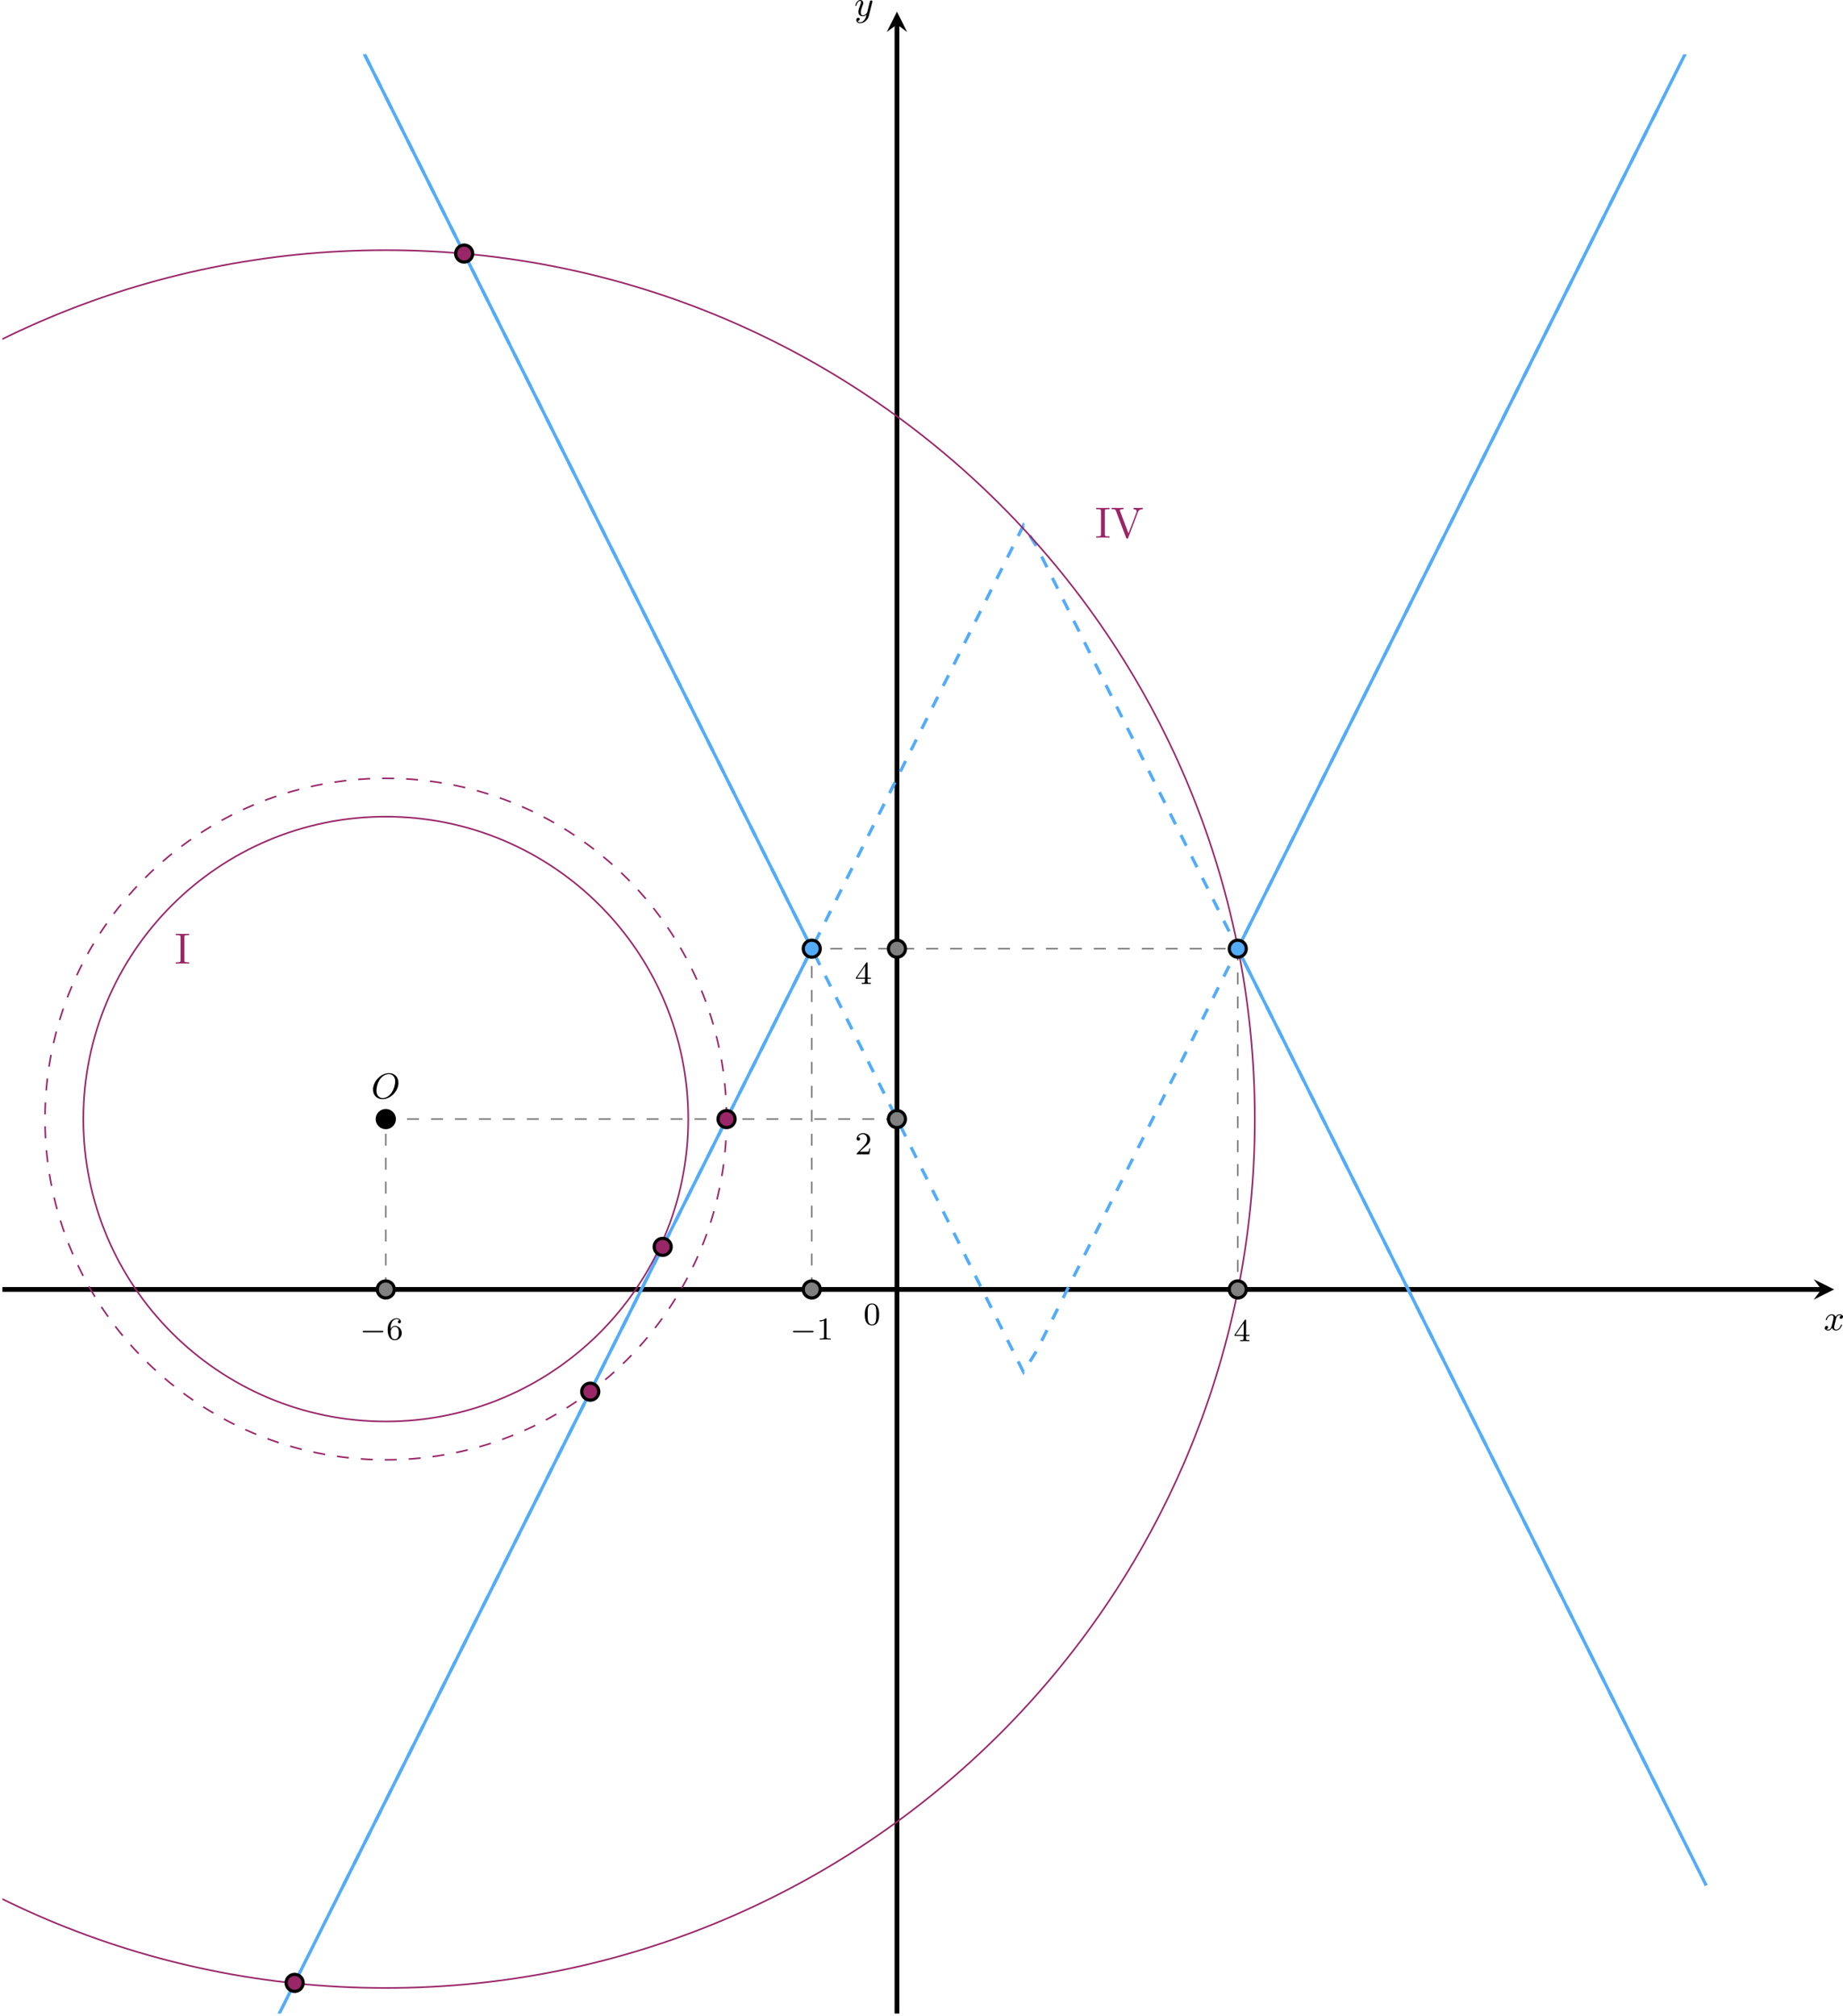 <?xml version='1.0' encoding='UTF-8'?>
<!-- This file was generated by dvisvgm 2.13.3 -->
<svg version='1.1' xmlns='http://www.w3.org/2000/svg' xmlns:xlink='http://www.w3.org/1999/xlink' width='919.805pt' height='1006.226pt' viewBox='-.008 109.375 919.805 1006.226'>
<defs>
<clipPath id='clip2'>
<path d='M.594 557.203V68.223H447.059V557.203ZM447.059 68.223'/>
</clipPath>
<path id='g0-73' d='M2.455-6.6C2.455-6.993 2.487-7.113 3.349-7.113H3.633V-7.451C3.251-7.418 2.389-7.418 1.975-7.418C1.549-7.418 .687-7.418 .305-7.451V-7.113H.589C1.451-7.113 1.484-6.993 1.484-6.6V-.851C1.484-.458 1.451-.338 .589-.338H.305V0C.687-.033 1.549-.033 1.964-.033C2.389-.033 3.251-.033 3.633 0V-.338H3.349C2.487-.338 2.455-.458 2.455-.851V-6.6Z'/>
<path id='g0-86' d='M6.775-6.382C6.927-6.785 7.222-7.102 7.964-7.113V-7.451C7.625-7.429 7.189-7.418 6.905-7.418C6.578-7.418 5.945-7.44 5.662-7.451V-7.113C6.229-7.102 6.458-6.818 6.458-6.567C6.458-6.48 6.425-6.415 6.404-6.349L4.407-1.091L2.324-6.6C2.258-6.753 2.258-6.775 2.258-6.796C2.258-7.113 2.88-7.113 3.153-7.113V-7.451C2.76-7.418 2.007-7.418 1.593-7.418C1.069-7.418 .6-7.44 .207-7.451V-7.113C.916-7.113 1.124-7.113 1.276-6.698L3.807 0C3.884 .207 3.938 .24 4.08 .24C4.265 .24 4.287 .185 4.342 .033L6.775-6.382Z'/>
<path id='g8-79' d='M6.797-3.882C6.797-5.299 5.846-6.321 4.438-6.321C2.43-6.321 .448-4.259 .448-2.215C.448-.744 1.462 .197 2.815 .197C4.815 .197 6.797-1.802 6.797-3.882ZM2.878-.072C2.017-.072 1.309-.726 1.309-1.991C1.309-2.457 1.462-3.784 2.206-4.806C2.851-5.685 3.712-6.07 4.376-6.07C5.254-6.07 5.981-5.434 5.981-4.223C5.981-3.64 5.747-2.331 4.994-1.318C4.322-.421 3.497-.072 2.878-.072Z'/>
<path id='g8-120' d='M4.411-3.622C4.08-3.56 3.981-3.273 3.981-3.138C3.981-2.968 4.107-2.815 4.331-2.815C4.582-2.815 4.824-3.031 4.824-3.344C4.824-3.757 4.376-3.963 3.954-3.963C3.416-3.963 3.102-3.488 2.995-3.3C2.824-3.739 2.43-3.963 2-3.963C1.04-3.963 .52-2.815 .52-2.582C.52-2.502 .583-2.475 .646-2.475C.726-2.475 .753-2.52 .771-2.573C1.049-3.461 1.641-3.739 1.982-3.739C2.242-3.739 2.475-3.569 2.475-3.147C2.475-2.824 2.089-1.39 1.973-.959C1.901-.681 1.632-.126 1.139-.126C.959-.126 .771-.188 .681-.242C.924-.287 1.103-.493 1.103-.726C1.103-.95 .933-1.049 .762-1.049C.502-1.049 .269-.825 .269-.52C.269-.081 .753 .099 1.13 .099C1.65 .099 1.955-.332 2.089-.574C2.313 .018 2.842 .099 3.084 .099C4.053 .099 4.564-1.067 4.564-1.282C4.564-1.327 4.537-1.39 4.447-1.39C4.349-1.39 4.34-1.354 4.295-1.219C4.098-.574 3.578-.126 3.111-.126C2.851-.126 2.609-.287 2.609-.717C2.609-.915 2.735-1.408 2.815-1.748C2.851-1.91 3.093-2.878 3.111-2.941C3.219-3.264 3.488-3.739 3.945-3.739C4.107-3.739 4.277-3.712 4.411-3.622Z'/>
<path id='g8-121' d='M4.501-3.452C4.51-3.497 4.528-3.551 4.528-3.604C4.528-3.721 4.447-3.865 4.25-3.865C4.133-3.865 3.972-3.793 3.9-3.622C3.891-3.587 3.802-3.219 3.748-3.022L3.3-1.228C3.228-.968 3.228-.95 3.21-.87C3.201-.834 2.824-.126 2.179-.126C1.623-.126 1.623-.69 1.623-.861C1.623-1.264 1.739-1.704 2.125-2.708C2.197-2.914 2.251-3.04 2.251-3.21C2.251-3.649 1.919-3.963 1.479-3.963C.619-3.963 .26-2.69 .26-2.582C.26-2.502 .323-2.475 .386-2.475C.484-2.475 .493-2.529 .529-2.645C.717-3.309 1.076-3.739 1.453-3.739C1.668-3.739 1.668-3.569 1.668-3.443C1.668-3.291 1.632-3.129 1.551-2.914C1.13-1.802 1.013-1.426 1.013-.995C1.013 0 1.82 .099 2.152 .099C2.591 .099 2.905-.134 3.067-.296C2.95 .161 2.851 .565 2.502 1.013C2.233 1.372 1.874 1.614 1.479 1.614C1.228 1.614 .933 1.524 .807 1.273C1.282 1.273 1.345 .879 1.345 .789C1.345 .592 1.201 .466 1.004 .466C.789 .466 .502 .637 .502 1.049C.502 1.515 .915 1.838 1.479 1.838C2.394 1.838 3.371 1.058 3.631 .009L4.501-3.452Z'/>
<path id='g2-48' d='M3.897-2.542C3.897-3.395 3.81-3.913 3.547-4.423C3.196-5.125 2.55-5.3 2.112-5.3C1.108-5.3 .741-4.551 .63-4.328C.343-3.746 .327-2.957 .327-2.542C.327-2.016 .351-1.211 .733-.574C1.1 .016 1.69 .167 2.112 .167C2.495 .167 3.18 .048 3.579-.741C3.873-1.315 3.897-2.024 3.897-2.542ZM2.112-.056C1.841-.056 1.291-.183 1.124-1.02C1.036-1.474 1.036-2.224 1.036-2.638C1.036-3.188 1.036-3.746 1.124-4.184C1.291-4.997 1.913-5.077 2.112-5.077C2.383-5.077 2.933-4.941 3.092-4.216C3.188-3.778 3.188-3.18 3.188-2.638C3.188-2.168 3.188-1.451 3.092-1.004C2.925-.167 2.375-.056 2.112-.056Z'/>
<path id='g2-49' d='M2.503-5.077C2.503-5.292 2.487-5.3 2.271-5.3C1.945-4.981 1.522-4.79 .765-4.79V-4.527C.98-4.527 1.411-4.527 1.873-4.742V-.654C1.873-.359 1.849-.263 1.092-.263H.813V0C1.14-.024 1.825-.024 2.184-.024S3.236-.024 3.563 0V-.263H3.284C2.527-.263 2.503-.359 2.503-.654V-5.077Z'/>
<path id='g2-50' d='M2.248-1.626C2.375-1.745 2.71-2.008 2.837-2.12C3.332-2.574 3.802-3.013 3.802-3.738C3.802-4.686 3.005-5.3 2.008-5.3C1.052-5.3 .422-4.575 .422-3.866C.422-3.475 .733-3.419 .845-3.419C1.012-3.419 1.259-3.539 1.259-3.842C1.259-4.256 .861-4.256 .765-4.256C.996-4.838 1.53-5.037 1.921-5.037C2.662-5.037 3.045-4.407 3.045-3.738C3.045-2.909 2.463-2.303 1.522-1.339L.518-.303C.422-.215 .422-.199 .422 0H3.571L3.802-1.427H3.555C3.531-1.267 3.467-.869 3.371-.717C3.324-.654 2.718-.654 2.59-.654H1.172L2.248-1.626Z'/>
<path id='g2-52' d='M3.14-5.157C3.14-5.316 3.14-5.38 2.973-5.38C2.869-5.38 2.861-5.372 2.782-5.26L.239-1.57V-1.307H2.487V-.646C2.487-.351 2.463-.263 1.849-.263H1.666V0C2.343-.024 2.359-.024 2.813-.024S3.284-.024 3.961 0V-.263H3.778C3.164-.263 3.14-.351 3.14-.646V-1.307H3.985V-1.57H3.14V-5.157ZM2.542-4.511V-1.57H.518L2.542-4.511Z'/>
<path id='g2-54' d='M1.1-2.638C1.1-3.3 1.156-3.881 1.443-4.368C1.682-4.766 2.088-5.093 2.59-5.093C2.75-5.093 3.116-5.069 3.3-4.79C2.941-4.774 2.909-4.503 2.909-4.415C2.909-4.176 3.092-4.041 3.284-4.041C3.427-4.041 3.658-4.129 3.658-4.431C3.658-4.91 3.3-5.3 2.582-5.3C1.474-5.3 .351-4.248 .351-2.527C.351-.367 1.355 .167 2.128 .167C2.511 .167 2.925 .064 3.284-.279C3.602-.59 3.873-.925 3.873-1.618C3.873-2.662 3.084-3.395 2.2-3.395C1.626-3.395 1.283-3.029 1.1-2.638ZM2.128-.072C1.706-.072 1.443-.367 1.323-.59C1.14-.948 1.124-1.49 1.124-1.793C1.124-2.582 1.554-3.172 2.168-3.172C2.566-3.172 2.805-2.965 2.957-2.686C3.124-2.391 3.124-2.032 3.124-1.626S3.124-.869 2.965-.582C2.758-.215 2.479-.072 2.128-.072Z'/>
<path id='g1-0' d='M5.571-1.809C5.699-1.809 5.874-1.809 5.874-1.993S5.699-2.176 5.571-2.176H1.004C.877-2.176 .701-2.176 .701-1.993S.877-1.809 1.004-1.809H5.571Z'/>
</defs>
<g id='page37' transform='matrix(2 0 0 2 0 0)'>
<g transform='matrix(1 0 0 1 -26.671 12.5)'>
<use x='223.826' y='376.494' xlink:href='#g1-0'/>
<use x='230.412' y='376.494' xlink:href='#g2-49'/>
</g>
<g transform='matrix(1 0 0 1 83.986 12.915)'>
<use x='223.826' y='376.494' xlink:href='#g2-52'/>
</g>
<g transform='matrix(1 0 0 1 -10.48 -76.236)'>
<use x='223.826' y='376.494' xlink:href='#g2-52'/>
</g>
<g transform='matrix(1 0 0 1 -134.034 12.5)'>
<use x='223.826' y='376.494' xlink:href='#g1-0'/>
<use x='230.412' y='376.494' xlink:href='#g2-54'/>
</g>
<g transform='matrix(1 0 0 1 -10.48 -33.716)'>
<use x='223.826' y='376.494' xlink:href='#g2-50'/>
</g>
<g transform='matrix(1 0 0 1 -8.353 8.804)'>
<use x='223.826' y='376.494' xlink:href='#g2-48'/>
</g>
<path d='M.594 376.492H454.5' stroke='#000' fill='none' stroke-width='1.196' stroke-miterlimit='10'/>
<path d='M457.687 376.492L452.586 373.945L454.5 376.492L452.586 379.043'/>
<g transform='matrix(1 0 0 1 231.249 10.151)'>
<use x='223.826' y='376.494' xlink:href='#g8-120'/>
</g>
<path d='M223.824 557.203V60.781' stroke='#000' fill='none' stroke-width='1.196' stroke-miterlimit='10'/>
<path d='M223.824 57.594L221.277 62.691L223.824 60.781L226.375 62.691'/>
<g transform='matrix(1 0 0 1 -10.651 -317.843)'>
<use x='223.826' y='376.494' xlink:href='#g8-121'/>
</g>
<path d='M202.566 376.492V291.453H308.867V376.492' stroke='#808080' fill='none' stroke-width='.399' stroke-miterlimit='10' stroke-dasharray='2.989 2.989' clip-path='url(#clip2)'/>
<path d='M96.266 376.492V333.973H223.824' stroke='#808080' fill='none' stroke-width='.399' stroke-miterlimit='10' stroke-dasharray='2.989 2.989' clip-path='url(#clip2)'/>
<path d='M85.637 57.594L88.965 64.25L92.293 70.906L95.621 77.563L98.949 84.219L102.277 90.875L105.605 97.531L108.934 104.191L112.262 110.848L115.59 117.504L118.918 124.16L122.246 130.816L125.574 137.473L128.902 144.129L132.234 150.785L135.562 157.445L138.891 164.102L142.219 170.758L145.547 177.414L148.875 184.07L152.203 190.727L155.531 197.383L158.859 204.043L162.188 210.699L165.516 217.355L168.844 224.012L172.172 230.668L175.5 237.324L178.828 243.98L182.16 250.637L185.488 257.297L188.816 263.953L192.144 270.609L195.473 277.266L198.801 283.922L202.129 290.578L205.457 297.234L208.785 303.891L212.113 310.551L215.441 317.207L218.77 323.863L222.098 330.519L225.426 337.176L228.754 343.832L232.086 350.488L235.414 357.148L238.742 363.805L242.07 370.461L245.398 377.117L248.727 383.773L252.055 390.43L255.383 397.086L258.711 391.766L262.039 385.109L265.367 378.449L268.695 371.793L272.023 365.137L275.352 358.481L278.68 351.824L282.008 345.168L285.34 338.512L288.668 331.852L291.996 325.195L295.324 318.539L298.652 311.883L301.981 305.227L305.309 298.57L308.637 291.914L311.965 285.258L315.293 278.598L318.621 271.941L321.949 265.285L325.277 258.629L328.605 251.973L331.934 245.316L335.266 238.66L338.594 232.004L341.922 225.344L345.25 218.688L348.578 212.031L351.906 205.375L355.234 198.719L358.562 192.063L361.891 185.406L365.219 178.746L368.547 172.09L371.875 165.434L375.203 158.777L378.531 152.121L381.859 145.465L385.191 138.809L388.52 132.152L391.848 125.492L395.176 118.836L398.504 112.18L401.832 105.523L405.16 98.867L408.488 92.211L411.816 85.555L415.145 78.898' stroke='#53acf8' fill='none' stroke-width='.797' stroke-miterlimit='10' stroke-dasharray='2.989 2.989' clip-path='url(#clip2)'/>
<path d='M85.637 525.316L88.965 518.656L92.293 512L95.621 505.344L98.949 498.688L102.277 492.031L105.605 485.375L108.934 478.719L112.262 472.062L115.59 465.402L118.918 458.746L122.246 452.09L125.574 445.434L128.902 438.777L132.234 432.121L135.562 425.465L138.891 418.805L142.219 412.148L145.547 405.492L148.875 398.836L152.203 392.18L155.531 385.523L158.859 378.867L162.188 372.211L165.516 365.551L168.844 358.894L172.172 352.238L175.5 345.582L178.828 338.926L182.16 332.269L185.488 325.613L188.816 318.957L192.144 312.297L195.473 305.641L198.801 298.984L202.129 292.328L205.457 285.672L208.785 279.016L212.113 272.359L215.441 265.699L218.77 259.043L222.098 252.387L225.426 245.73L228.754 239.074L232.086 232.418L235.414 225.762L238.742 219.105L242.07 212.445L245.398 205.789L248.727 199.133L252.055 192.477L255.383 185.82L258.711 191.145L262.039 197.801L265.367 204.457L268.695 211.113L272.023 217.77L275.352 224.426L278.68 231.082L282.008 237.738L285.34 244.398L288.668 251.055L291.996 257.711L295.324 264.367L298.652 271.023L301.981 277.68L305.309 284.336L308.637 290.996L311.965 297.652L315.293 304.309L318.621 310.965L321.949 317.621L325.277 324.277L328.605 330.934L331.934 337.59L335.266 344.25L338.594 350.906L341.922 357.562L345.25 364.219L348.578 370.875L351.906 377.531L355.234 384.188L358.562 390.844L361.891 397.504L365.219 404.16L368.547 410.816L371.875 417.473L375.203 424.129L378.531 430.785L381.859 437.441L385.191 444.102L388.52 450.758L391.848 457.414L395.176 464.07L398.504 470.727L401.832 477.383L405.16 484.039L408.488 490.695L411.816 497.355L415.145 504.012' stroke='#53acf8' fill='none' stroke-width='.797' stroke-miterlimit='10' stroke-dasharray='2.989 2.989' clip-path='url(#clip2)'/>
<path d='M85.637 57.594L86.816 59.953L87.996 62.316L89.18 64.676L90.359 67.039L91.539 69.402L92.719 71.762L93.902 74.125L95.082 76.484L96.262 78.848L97.445 81.207L98.625 83.57L99.805 85.934L100.984 88.293L102.168 90.656L103.348 93.016L104.527 95.379L105.711 97.742L106.891 100.102L108.07 102.465L109.25 104.824L110.434 107.188L111.613 109.551L112.793 111.91L113.977 114.273L115.156 116.633L116.336 118.996L117.52 121.355L118.699 123.719L119.879 126.082L121.059 128.441L122.242 130.805L123.422 133.164L124.602 135.527L125.785 137.891L126.965 140.25L128.144 142.613L129.324 144.973L130.508 147.336L131.688 149.695L132.867 152.059L134.051 154.422L135.231 156.781L136.41 159.145L137.59 161.504L138.773 163.867L139.953 166.23L141.133 168.59L142.316 170.953L143.496 173.313L144.676 175.676L145.859 178.035L147.039 180.398L148.219 182.762L149.398 185.121L150.582 187.484L151.762 189.844L152.941 192.207L154.125 194.57L155.305 196.93L156.484 199.293L157.664 201.652L158.848 204.016L160.027 206.375L161.207 208.738L162.391 211.102L163.57 213.461L164.75 215.824L165.934 218.184L167.113 220.547L168.293 222.91L169.473 225.27L170.656 227.633L171.836 229.992L173.016 232.355L174.199 234.715L175.379 237.078L176.559 239.441L177.738 241.801L178.922 244.164L180.102 246.523L181.281 248.887L182.465 251.25L183.644 253.609L184.824 255.973L186.004 258.332L187.188 260.695L188.367 263.055L189.547 265.418L190.731 267.781L191.91 270.141L193.09 272.504L194.273 274.863L195.453 277.227L196.633 279.59L197.812 281.949L198.996 284.312L200.176 286.672L201.356 289.035L202.539 291.398' stroke='#53acf8' fill='none' stroke-width='.797' stroke-miterlimit='10' clip-path='url(#clip2)'/>
<path d='M43.113 610.355L44.727 607.133L46.336 603.914L47.945 600.691L49.555 597.473L51.168 594.25L52.777 591.031L54.387 587.809L55.996 584.59L57.609 581.367L59.219 578.148L60.828 574.926L62.437 571.707L64.051 568.488L65.66 565.266L67.27 562.047L68.879 558.824L70.492 555.605L72.102 552.383L73.711 549.164L75.32 545.941L76.934 542.723L78.543 539.5L80.152 536.281L81.762 533.059L83.375 529.84L84.984 526.617L86.594 523.398L88.203 520.176L89.816 516.957L91.426 513.734L93.035 510.516L94.645 507.293L96.258 504.074L97.867 500.852L99.477 497.633L101.086 494.41L102.699 491.191L104.309 487.969L105.918 484.75L107.527 481.527L109.141 478.309L110.75 475.086L112.359 471.867L113.969 468.644L115.582 465.426L117.191 462.203L118.801 458.984L120.41 455.762L122.023 452.543L123.633 449.32L125.242 446.102L126.852 442.879L128.465 439.66L130.074 436.438L131.684 433.219L133.293 429.996L134.906 426.777L136.516 423.555L138.125 420.336L139.734 417.113L141.348 413.894L142.957 410.672L144.566 407.453L146.176 404.231L147.789 401.012L149.398 397.789L151.008 394.57L152.617 391.348L154.227 388.129L155.84 384.906L157.449 381.688L159.059 378.465L160.668 375.246L162.281 372.023L163.891 368.805L165.5 365.582L167.109 362.363L168.723 359.141L170.332 355.922L171.941 352.699L173.551 349.481L175.164 346.258L176.773 343.039L178.383 339.816L179.992 336.598L181.606 333.375L183.215 330.156L184.824 326.934L186.434 323.715L188.047 320.496L189.656 317.273L191.266 314.055L192.875 310.832L194.488 307.613L196.098 304.391L197.707 301.172L199.316 297.949L200.93 294.731L202.539 291.508' stroke='#53acf8' fill='none' stroke-width='.797' stroke-miterlimit='10' clip-path='url(#clip2)'/>
<path d='M308.867 291.453L310.047 289.094L311.227 286.731L312.41 284.367L313.59 282.008L314.769 279.644L315.953 277.285L317.133 274.922L318.312 272.559L319.492 270.199L320.676 267.836L321.856 265.477L323.035 263.113L324.219 260.754L325.398 258.391L326.578 256.027L327.758 253.668L328.941 251.305L330.121 248.945L331.301 246.582L332.484 244.219L333.664 241.859L334.844 239.496L336.027 237.137L337.207 234.773L338.387 232.414L339.566 230.051L340.75 227.688L341.93 225.328L343.109 222.965L344.293 220.605L345.473 218.242L346.652 215.879L347.832 213.52L349.016 211.156L350.195 208.797L351.375 206.434L352.559 204.074L353.738 201.711L354.918 199.348L356.098 196.988L357.281 194.625L358.461 192.266L359.641 189.902L360.824 187.539L362.004 185.18L363.184 182.816L364.367 180.457L365.547 178.094L366.727 175.73L367.906 173.371L369.09 171.008L370.27 168.648L371.449 166.285L372.633 163.926L373.812 161.563L374.992 159.199L376.172 156.84L377.355 154.477L378.535 152.117L379.715 149.754L380.898 147.391L382.078 145.031L383.258 142.668L384.441 140.309L385.621 137.945L386.801 135.586L387.98 133.223L389.164 130.859L390.344 128.5L391.523 126.137L392.707 123.777L393.887 121.414L395.066 119.051L396.246 116.691L397.43 114.328L398.609 111.969L399.789 109.605L400.973 107.246L402.152 104.883L403.332 102.52L404.512 100.16L405.695 97.797L406.875 95.438L408.055 93.074L409.238 90.711L410.418 88.352L411.598 85.988L412.781 83.629L413.961 81.266L415.141 78.906L416.32 76.543L417.504 74.18L418.684 71.82L419.863 69.457L421.047 67.098L422.227 64.734L423.406 62.371L424.586 60.012L425.77 57.648' stroke='#53acf8' fill='none' stroke-width='.797' stroke-miterlimit='10' clip-path='url(#clip2)'/>
<path d='M308.867 291.453L310.047 293.816L311.227 296.176L312.41 298.539L313.59 300.898L314.769 303.262L315.953 305.625L317.133 307.984L318.312 310.348L319.492 312.707L320.676 315.07L321.856 317.434L323.035 319.793L324.219 322.156L325.398 324.516L326.578 326.879L327.758 329.238L328.941 331.602L330.121 333.965L331.301 336.324L332.484 338.688L333.664 341.047L334.844 343.41L336.027 345.773L337.207 348.133L338.387 350.496L339.566 352.856L340.75 355.219L341.93 357.578L343.109 359.941L344.293 362.305L345.473 364.664L346.652 367.027L347.832 369.387L349.016 371.75L350.195 374.113L351.375 376.473L352.559 378.836L353.738 381.195L354.918 383.559L356.098 385.918L357.281 388.281L358.461 390.644L359.641 393.004L360.824 395.367L362.004 397.727L363.184 400.09L364.367 402.453L365.547 404.812L366.727 407.176L367.906 409.535L369.09 411.898L370.27 414.258L371.449 416.621L372.633 418.984L373.812 421.344L374.992 423.707L376.172 426.066L377.355 428.43L378.535 430.793L379.715 433.152L380.898 435.516L382.078 437.875L383.258 440.238L384.441 442.602L385.621 444.961L386.801 447.324L387.98 449.684L389.164 452.047L390.344 454.406L391.523 456.769L392.707 459.133L393.887 461.492L395.066 463.856L396.246 466.215L397.43 468.578L398.609 470.941L399.789 473.301L400.973 475.664L402.152 478.023L403.332 480.387L404.512 482.746L405.695 485.109L406.875 487.473L408.055 489.832L409.238 492.195L410.418 494.555L411.598 496.918L412.781 499.281L413.961 501.641L415.141 504.004L416.32 506.363L417.504 508.727L418.684 511.086L419.863 513.449L421.047 515.813L422.227 518.172L423.406 520.535L424.586 522.895L425.77 525.258' stroke='#53acf8' fill='none' stroke-width='.797' stroke-miterlimit='10' clip-path='url(#clip2)'/>
<path d='M171.738 333.973C171.738 292.289 137.949 258.5 96.266 258.5C54.582 258.5 20.793 292.289 20.793 333.973C20.793 375.656 54.582 409.445 96.266 409.445C137.949 409.445 171.738 375.656 171.738 333.973Z' stroke='#992667' fill='none' stroke-width='.399' stroke-miterlimit='10' clip-path='url(#clip2)'/>
<path d='M181.305 333.973C181.305 287.008 143.234 248.934 96.266 248.934C49.297 248.934 11.227 287.008 11.227 333.973C11.227 380.941 49.297 419.016 96.266 419.016C143.234 419.016 181.305 380.941 181.305 333.973Z' stroke='#992667' fill='none' stroke-width='.399' stroke-miterlimit='10' stroke-dasharray='2.989 2.989' clip-path='url(#clip2)'/>
<path d='M313.117 333.973C313.117 214.207 216.031 117.121 96.266 117.121C-23.5 117.121-120.586 214.207-120.586 333.973C-120.586 453.738-23.5 550.828 96.266 550.828C216.031 550.828 313.117 453.738 313.117 333.973Z' stroke='#992667' fill='none' stroke-width='.399' stroke-miterlimit='10' clip-path='url(#clip2)'/>
<path d='M167.488 365.863C167.488 364.691 166.535 363.738 165.359 363.738C164.188 363.738 163.234 364.691 163.234 365.863C163.234 367.039 164.188 367.988 165.359 367.988C166.535 367.988 167.488 367.039 167.488 365.863Z' fill='#992667' clip-path='url(#clip2)'/>
<path d='M167.488 365.863C167.488 364.691 166.535 363.738 165.359 363.738C164.188 363.738 163.234 364.691 163.234 365.863C163.234 367.039 164.188 367.988 165.359 367.988C166.535 367.988 167.488 367.039 167.488 365.863Z' stroke='#000' fill='none' stroke-width='.797' stroke-miterlimit='10' clip-path='url(#clip2)'/>
<path d='M149.414 402.008C149.414 400.832 148.465 399.879 147.289 399.879C146.117 399.879 145.164 400.832 145.164 402.008C145.164 403.18 146.117 404.133 147.289 404.133C148.465 404.133 149.414 403.18 149.414 402.008Z' fill='#992667' clip-path='url(#clip2)'/>
<path d='M149.414 402.008C149.414 400.832 148.465 399.879 147.289 399.879C146.117 399.879 145.164 400.832 145.164 402.008C145.164 403.18 146.117 404.133 147.289 404.133C148.465 404.133 149.414 403.18 149.414 402.008Z' stroke='#000' fill='none' stroke-width='.797' stroke-miterlimit='10' clip-path='url(#clip2)'/>
<path d='M183.434 333.973C183.434 332.801 182.481 331.848 181.305 331.848C180.133 331.848 179.18 332.801 179.18 333.973C179.18 335.148 180.133 336.102 181.305 336.102C182.481 336.102 183.434 335.148 183.434 333.973Z' fill='#992667' clip-path='url(#clip2)'/>
<path d='M183.434 333.973C183.434 332.801 182.481 331.848 181.305 331.848C180.133 331.848 179.18 332.801 179.18 333.973C179.18 335.148 180.133 336.102 181.305 336.102C182.481 336.102 183.434 335.148 183.434 333.973Z' stroke='#000' fill='none' stroke-width='.797' stroke-miterlimit='10' clip-path='url(#clip2)'/>
<path d='M117.949 117.973C117.949 116.797 117 115.844 115.824 115.844C114.652 115.844 113.699 116.797 113.699 117.973C113.699 119.145 114.652 120.098 115.824 120.098C117 120.098 117.949 119.145 117.949 117.973Z' fill='#992667' clip-path='url(#clip2)'/>
<path d='M117.949 117.973C117.949 116.797 117 115.844 115.824 115.844C114.652 115.844 113.699 116.797 113.699 117.973C113.699 119.145 114.652 120.098 115.824 120.098C117 120.098 117.949 119.145 117.949 117.973Z' stroke='#000' fill='none' stroke-width='.797' stroke-miterlimit='10' clip-path='url(#clip2)'/>
<path d='M75.645 549.551C75.645 548.379 74.691 547.426 73.516 547.426C72.344 547.426 71.391 548.379 71.391 549.551C71.391 550.727 72.344 551.676 73.516 551.676C74.691 551.676 75.645 550.727 75.645 549.551Z' fill='#992667' clip-path='url(#clip2)'/>
<path d='M75.645 549.551C75.645 548.379 74.691 547.426 73.516 547.426C72.344 547.426 71.391 548.379 71.391 549.551C71.391 550.727 72.344 551.676 73.516 551.676C74.691 551.676 75.645 550.727 75.645 549.551Z' stroke='#000' fill='none' stroke-width='.797' stroke-miterlimit='10' clip-path='url(#clip2)'/>
<g fill='#992667' transform='matrix(1 0 0 1 -180.271 -81.313)'>
<use x='223.826' y='376.494' xlink:href='#g0-73'/>
</g>
<g fill='#992667' transform='matrix(1 0 0 1 49.423 -187.614)'>
<use x='223.826' y='376.494' xlink:href='#g0-73'/>
<use x='227.765' y='376.494' xlink:href='#g0-86'/>
</g>
<path d='M225.953 291.453C225.953 290.281 225 289.328 223.824 289.328C222.652 289.328 221.699 290.281 221.699 291.453C221.699 292.629 222.652 293.578 223.824 293.578C225 293.578 225.953 292.629 225.953 291.453Z' fill='#808080' clip-path='url(#clip2)'/>
<path d='M225.953 291.453C225.953 290.281 225 289.328 223.824 289.328C222.652 289.328 221.699 290.281 221.699 291.453C221.699 292.629 222.652 293.578 223.824 293.578C225 293.578 225.953 292.629 225.953 291.453Z' stroke='#000' fill='none' stroke-width='.797' stroke-miterlimit='10' clip-path='url(#clip2)'/>
<path d='M310.992 376.492C310.992 375.32 310.039 374.367 308.867 374.367C307.691 374.367 306.742 375.32 306.742 376.492C306.742 377.668 307.691 378.621 308.867 378.621C310.039 378.621 310.992 377.668 310.992 376.492Z' fill='#808080' clip-path='url(#clip2)'/>
<path d='M310.992 376.492C310.992 375.32 310.039 374.367 308.867 374.367C307.691 374.367 306.742 375.32 306.742 376.492C306.742 377.668 307.691 378.621 308.867 378.621C310.039 378.621 310.992 377.668 310.992 376.492Z' stroke='#000' fill='none' stroke-width='.797' stroke-miterlimit='10' clip-path='url(#clip2)'/>
<path d='M204.691 376.492C204.691 375.32 203.738 374.367 202.566 374.367C201.391 374.367 200.441 375.32 200.441 376.492C200.441 377.668 201.391 378.621 202.566 378.621C203.738 378.621 204.691 377.668 204.691 376.492Z' fill='#808080' clip-path='url(#clip2)'/>
<path d='M204.691 376.492C204.691 375.32 203.738 374.367 202.566 374.367C201.391 374.367 200.441 375.32 200.441 376.492C200.441 377.668 201.391 378.621 202.566 378.621C203.738 378.621 204.691 377.668 204.691 376.492Z' stroke='#000' fill='none' stroke-width='.797' stroke-miterlimit='10' clip-path='url(#clip2)'/>
<path d='M98.391 376.492C98.391 375.32 97.441 374.367 96.266 374.367C95.09 374.367 94.141 375.32 94.141 376.492C94.141 377.668 95.09 378.621 96.266 378.621C97.441 378.621 98.391 377.668 98.391 376.492Z' fill='#808080' clip-path='url(#clip2)'/>
<path d='M98.391 376.492C98.391 375.32 97.441 374.367 96.266 374.367C95.09 374.367 94.141 375.32 94.141 376.492C94.141 377.668 95.09 378.621 96.266 378.621C97.441 378.621 98.391 377.668 98.391 376.492Z' stroke='#000' fill='none' stroke-width='.797' stroke-miterlimit='10' clip-path='url(#clip2)'/>
<path d='M225.953 333.973C225.953 332.801 225 331.848 223.824 331.848C222.652 331.848 221.699 332.801 221.699 333.973C221.699 335.148 222.652 336.102 223.824 336.102C225 336.102 225.953 335.148 225.953 333.973Z' fill='#808080' clip-path='url(#clip2)'/>
<path d='M225.953 333.973C225.953 332.801 225 331.848 223.824 331.848C222.652 331.848 221.699 332.801 221.699 333.973C221.699 335.148 222.652 336.102 223.824 336.102C225 336.102 225.953 335.148 225.953 333.973Z' stroke='#000' fill='none' stroke-width='.797' stroke-miterlimit='10' clip-path='url(#clip2)'/>
<path d='M204.691 291.453C204.691 290.281 203.738 289.328 202.566 289.328C201.391 289.328 200.441 290.281 200.441 291.453C200.441 292.629 201.391 293.578 202.566 293.578C203.738 293.578 204.691 292.629 204.691 291.453Z' fill='#53acf8' clip-path='url(#clip2)'/>
<path d='M204.691 291.453C204.691 290.281 203.738 289.328 202.566 289.328C201.391 289.328 200.441 290.281 200.441 291.453C200.441 292.629 201.391 293.578 202.566 293.578C203.738 293.578 204.691 292.629 204.691 291.453Z' stroke='#000' fill='none' stroke-width='.797' stroke-miterlimit='10' clip-path='url(#clip2)'/>
<path d='M310.992 291.453C310.992 290.281 310.039 289.328 308.867 289.328C307.691 289.328 306.742 290.281 306.742 291.453C306.742 292.629 307.691 293.578 308.867 293.578C310.039 293.578 310.992 292.629 310.992 291.453Z' fill='#53acf8' clip-path='url(#clip2)'/>
<path d='M310.992 291.453C310.992 290.281 310.039 289.328 308.867 289.328C307.691 289.328 306.742 290.281 306.742 291.453C306.742 292.629 307.691 293.578 308.867 293.578C310.039 293.578 310.992 292.629 310.992 291.453Z' stroke='#000' fill='none' stroke-width='.797' stroke-miterlimit='10' clip-path='url(#clip2)'/>
<path d='M98.391 333.973C98.391 332.801 97.441 331.848 96.266 331.848C95.09 331.848 94.141 332.801 94.141 333.973C94.141 335.148 95.09 336.102 96.266 336.102C97.441 336.102 98.391 335.148 98.391 333.973Z' clip-path='url(#clip2)'/>
<path d='M98.391 333.973C98.391 332.801 97.441 331.848 96.266 331.848C95.09 331.848 94.141 332.801 94.141 333.973C94.141 335.148 95.09 336.102 96.266 336.102C97.441 336.102 98.391 335.148 98.391 333.973Z' stroke='#000' fill='none' stroke-width='.797' stroke-miterlimit='10' clip-path='url(#clip2)'/>
<g transform='matrix(1 0 0 1 -131.195 -47.677)'>
<use x='223.826' y='376.494' xlink:href='#g8-79'/>
</g>
</g>
</svg>